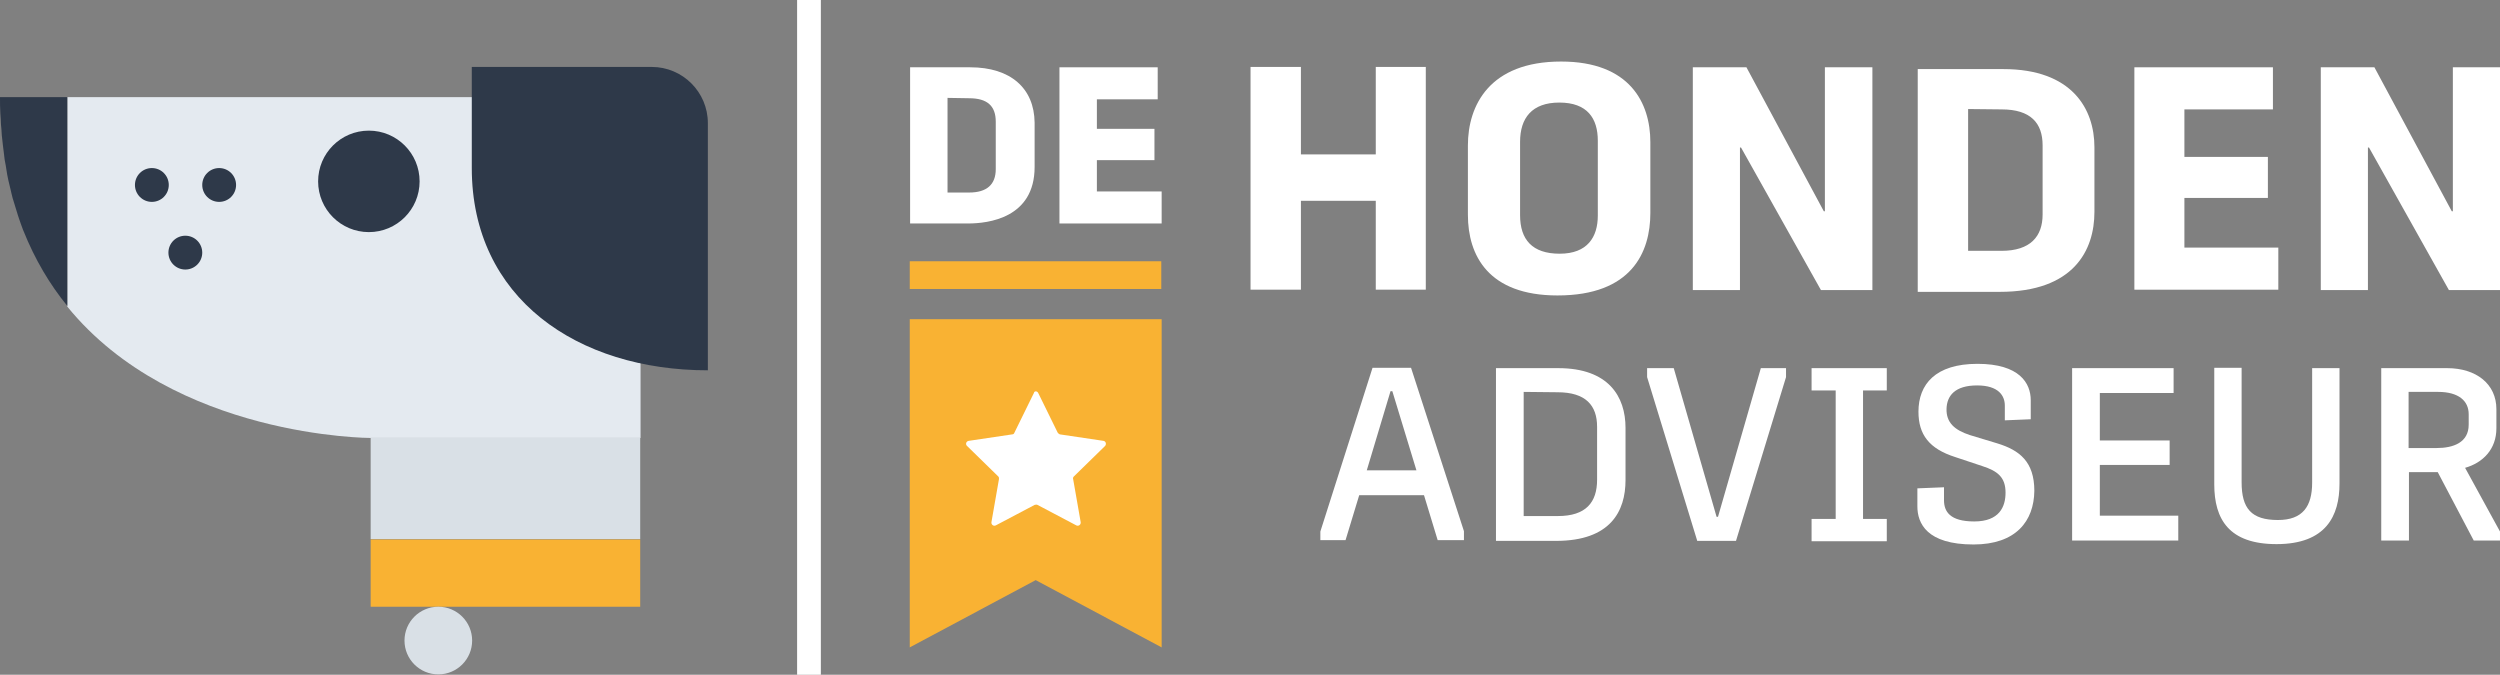 <?xml version="1.0" encoding="utf-8"?>
<!-- Generator: Adobe Illustrator 22.1.0, SVG Export Plug-In . SVG Version: 6.00 Build 0)  -->
<svg version="1.1" xmlns="http://www.w3.org/2000/svg" xmlns:xlink="http://www.w3.org/1999/xlink" x="0px" y="0px"
	 viewBox="0 0 694.7 187.5" style="enable-background:new 0 0 694.7 187.5;" xml:space="preserve">
<rect x="0" y="0" width="694.7" height="187.5" fill="#808080" stroke="none"/>
<style type="text/css">
	.st0{fill:#F9B233;}
	.st1{fill:#E4EAF0;}
	.st2{fill:#FFFFFF;}
	.st3{fill:#D9E0E6;}
	.st4{fill:#2E3949;}
</style>
<g id="Laag_2">
</g>
<g id="Laag_1">
	<g>
		<g>
			<polygon class="st0" points="322.8,179.9 287.8,161.2 252.8,179.9 252.8,88.7 322.8,88.7 			"/>
			<rect x="103" y="149.9" class="st0" width="74.9" height="18.7"/>
			<rect x="252.8" y="72.6" class="st0" width="69.9" height="7.7"/>
		</g>
		<path class="st1" d="M18.7,27v58.2v0c29.7,36.5,84.3,36.5,84.3,36.5H178V27H18.7z"/>
		<path class="st2" d="M288.5,109.2l5.4,11c0.1,0.2,0.4,0.4,0.6,0.5l12.1,1.8c0.7,0.1,0.9,0.9,0.5,1.4l-8.7,8.5
			c-0.2,0.2-0.3,0.5-0.2,0.7l2.1,12c0.1,0.7-0.6,1.2-1.2,0.9l-10.8-5.7c-0.2-0.1-0.5-0.1-0.8,0l-10.8,5.7c-0.6,0.3-1.3-0.2-1.2-0.9
			l2.1-12c0-0.3,0-0.5-0.2-0.7l-8.7-8.5c-0.5-0.5-0.2-1.3,0.5-1.4l12.1-1.8c0.3,0,0.5-0.2,0.6-0.5l5.4-11
			C287.4,108.6,288.2,108.6,288.5,109.2z"/>
		<g>
			<path class="st2" d="M347.5,80.5V18.6h14v24.3h20.8V18.6h13.9v61.9h-13.9V55.8h-20.8v24.7H347.5z"/>
			<path class="st2" d="M432.8,82.1c-19.2,0-24.9-11.1-24.9-22.4V40.4c0-11.1,6-23.3,25.9-23.3c19.1,0,24.8,11.5,24.8,22.4v19.7
				C458.6,70.1,453.4,82.1,432.8,82.1z M433.4,70.5c7.7,0,10.6-4.6,10.6-10.6V39.1c0-6.2-2.9-10.6-10.7-10.6
				c-7.6,0-10.9,4.3-10.9,10.9v20.4C422.4,66.6,425.8,70.5,433.4,70.5z"/>
			<path class="st2" d="M470.4,80.6V18.7h14.9l21.5,40h0.3v-40h13.2v61.9h-14.3L483.8,41h-0.3v39.6H470.4z"/>
			<path class="st2" d="M532.9,81.1V19.2h23.8c19.1,0,25.3,11.1,25.3,21.7v18c0,10.6-5.7,22.2-26.3,22.2H532.9z M546.9,30.3v39.4
				h9.3c8,0,11.4-4,11.4-10.1V40.4c0-6.2-3.3-10-11.4-10L546.9,30.3z"/>
			<path class="st2" d="M593.1,80.6V18.7h38.5v11.7h-24.6v13.2h23.2v11.4h-23.2v13.8h26.1v11.7H593.1z"/>
			<path class="st2" d="M644.9,80.6V18.7h14.9l21.5,40h0.3v-40h13.2v61.9h-14.3L658.3,41H658v39.6H644.9z"/>
			<g>
				<path class="st2" d="M269.6,18.7h-16.7v43.4h16.1c5.6,0,18.5-1.5,18.5-15.7V34.1C287.4,24.5,280.8,18.7,269.6,18.7z M263.3,27.2
					l6,0.1c5,0,7.4,2.1,7.4,6.5v13.2c0,4.3-2.5,6.5-7.4,6.5h-6V27.2z"/>
				<polygon class="st2" points="304.8,53.2 304.8,44.5 320.8,44.5 320.8,35.8 304.8,35.8 304.8,27.6 321.7,27.6 321.7,18.7 
					294.4,18.7 294.4,62.1 322.8,62.1 322.8,53.2 				"/>
			</g>
			<g>
				<path class="st2" d="M366.9,150.2v-2.5l14.5-45.5h10.7l14.7,45.4v2.5h-7.3l-3.8-12.5h-18l-3.8,12.5H366.9z M379.8,130.7h13.8
					l-6.7-22h-0.5L379.8,130.7z"/>
				<path class="st2" d="M415.7,150.2v-47.9h17.3c14,0,18.7,7.9,18.7,16.6v14.5c0,8.7-4.2,16.9-19.3,16.9H415.7z M423.4,108.9v34.5
					h9.5c7.8,0,10.9-3.8,10.9-10.1v-14.7c0-5.9-3.1-9.6-11-9.6L423.4,108.9z"/>
				<path class="st2" d="M471.6,150.2l-13.9-45.4v-2.5h7.4l11.9,41.3h0.4l11.9-41.3h7v2.5l-13.9,45.5H471.6z"/>
				<path class="st2" d="M503.4,150.4v-6.2h6.7v-35.7h-6.7v-6.2h20.9v6.2h-6.6v35.7h6.6v6.2H503.4z"/>
				<path class="st2" d="M548.4,151.3c-13,0-15.6-5.9-15.6-10.6v-5l7.4-0.3v3.6c0,3.1,1.6,5.9,8.4,5.9c7,0,8.7-4.1,8.7-8
					c0-4.2-2.1-6-6.5-7.4l-7.5-2.5c-7.2-2.3-10.2-6.2-10.2-12.6c0-7.6,4.7-13.3,16.4-13.3c11.7,0,14.8,5.4,14.8,10.1v5.3l-7.2,0.3
					v-4.1c0-2.7-1.7-5.6-7.7-5.6c-6.2,0-8.4,2.9-8.5,6.5c-0.1,3.8,2.2,5.9,6.5,7.3l7.6,2.3c6.2,1.9,10.3,5.1,10.3,13.2
					C565.2,144.8,560.2,151.3,548.4,151.3z"/>
				<path class="st2" d="M575.8,150.2v-47.9H604v6.9h-20.5v13.2h19.4v6.8h-19.4v14.1h21.8v6.9H575.8z"/>
				<path class="st2" d="M632.6,151.2c-13.2,0-17.3-6.9-17.3-16.6v-32.4h7.6V134c0,7.3,2.7,10.5,10.1,10.5c6.9,0,9.5-3.8,9.5-10.4
					v-31.8h7.6v32.1C650.1,143.3,646.4,151.2,632.6,151.2z"/>
				<path class="st2" d="M687.4,150.2l-10-19h-8v19h-7.7v-47.9H680c8.1,0,13.7,4.4,13.7,11.4v5.3c0,5.9-3.8,9.6-8.7,11l9.7,17.7v2.5
					H687.4z M669.4,124.5h7.7c4.6,0,8.9-1.5,8.9-6.5v-2.9c0-3.7-2.8-6.2-8.5-6.2h-8.2V124.5z"/>
			</g>
			<rect x="221.5" class="st2" width="6.6" height="187.5"/>
		</g>
		<rect x="103" y="121.7" class="st3" width="74.9" height="28.1"/>
		<circle class="st3" cx="121.8" cy="178" r="9.4"/>
		<g>
			<path class="st4" d="M18.7,27H0c0,1.5,0,3.1,0.1,4.6c0,0.5,0.1,1,0.1,1.4c0,1,0.1,2,0.2,3c0,0.5,0.1,1.1,0.1,1.6
				c0.1,0.9,0.2,1.8,0.3,2.7c0.1,0.6,0.1,1.1,0.2,1.6c0.1,0.8,0.2,1.7,0.3,2.5c0.1,0.5,0.2,1,0.3,1.6c0.1,0.8,0.3,1.7,0.4,2.5
				c0.1,0.5,0.2,1,0.3,1.5c0.2,0.8,0.4,1.6,0.6,2.5c0.1,0.4,0.2,0.9,0.3,1.3c0.2,0.8,0.4,1.7,0.7,2.5C4,56.6,4.1,57,4.2,57.3
				c0.3,0.9,0.5,1.7,0.8,2.6c0.1,0.3,0.2,0.6,0.3,0.9c0.3,1,0.7,1.9,1,2.8c0.1,0.2,0.1,0.4,0.2,0.5c3.2,8,7.3,14.9,12.2,20.9V27z"/>
			<path class="st4" d="M131.1,18.6h50c8.6,0,15.6,7,15.6,15.6v68.7h0c-36.2,0-65.6-20-65.6-56.2V18.6z"/>
			<circle class="st4" cx="102.5" cy="50.4" r="14.1"/>
			<circle class="st4" cx="42.2" cy="51.4" r="4.7"/>
			<circle class="st4" cx="60.9" cy="51.4" r="4.7"/>
			<circle class="st4" cx="51.5" cy="70.2" r="4.7"/>
		</g>
	</g>
</g>
</svg>
